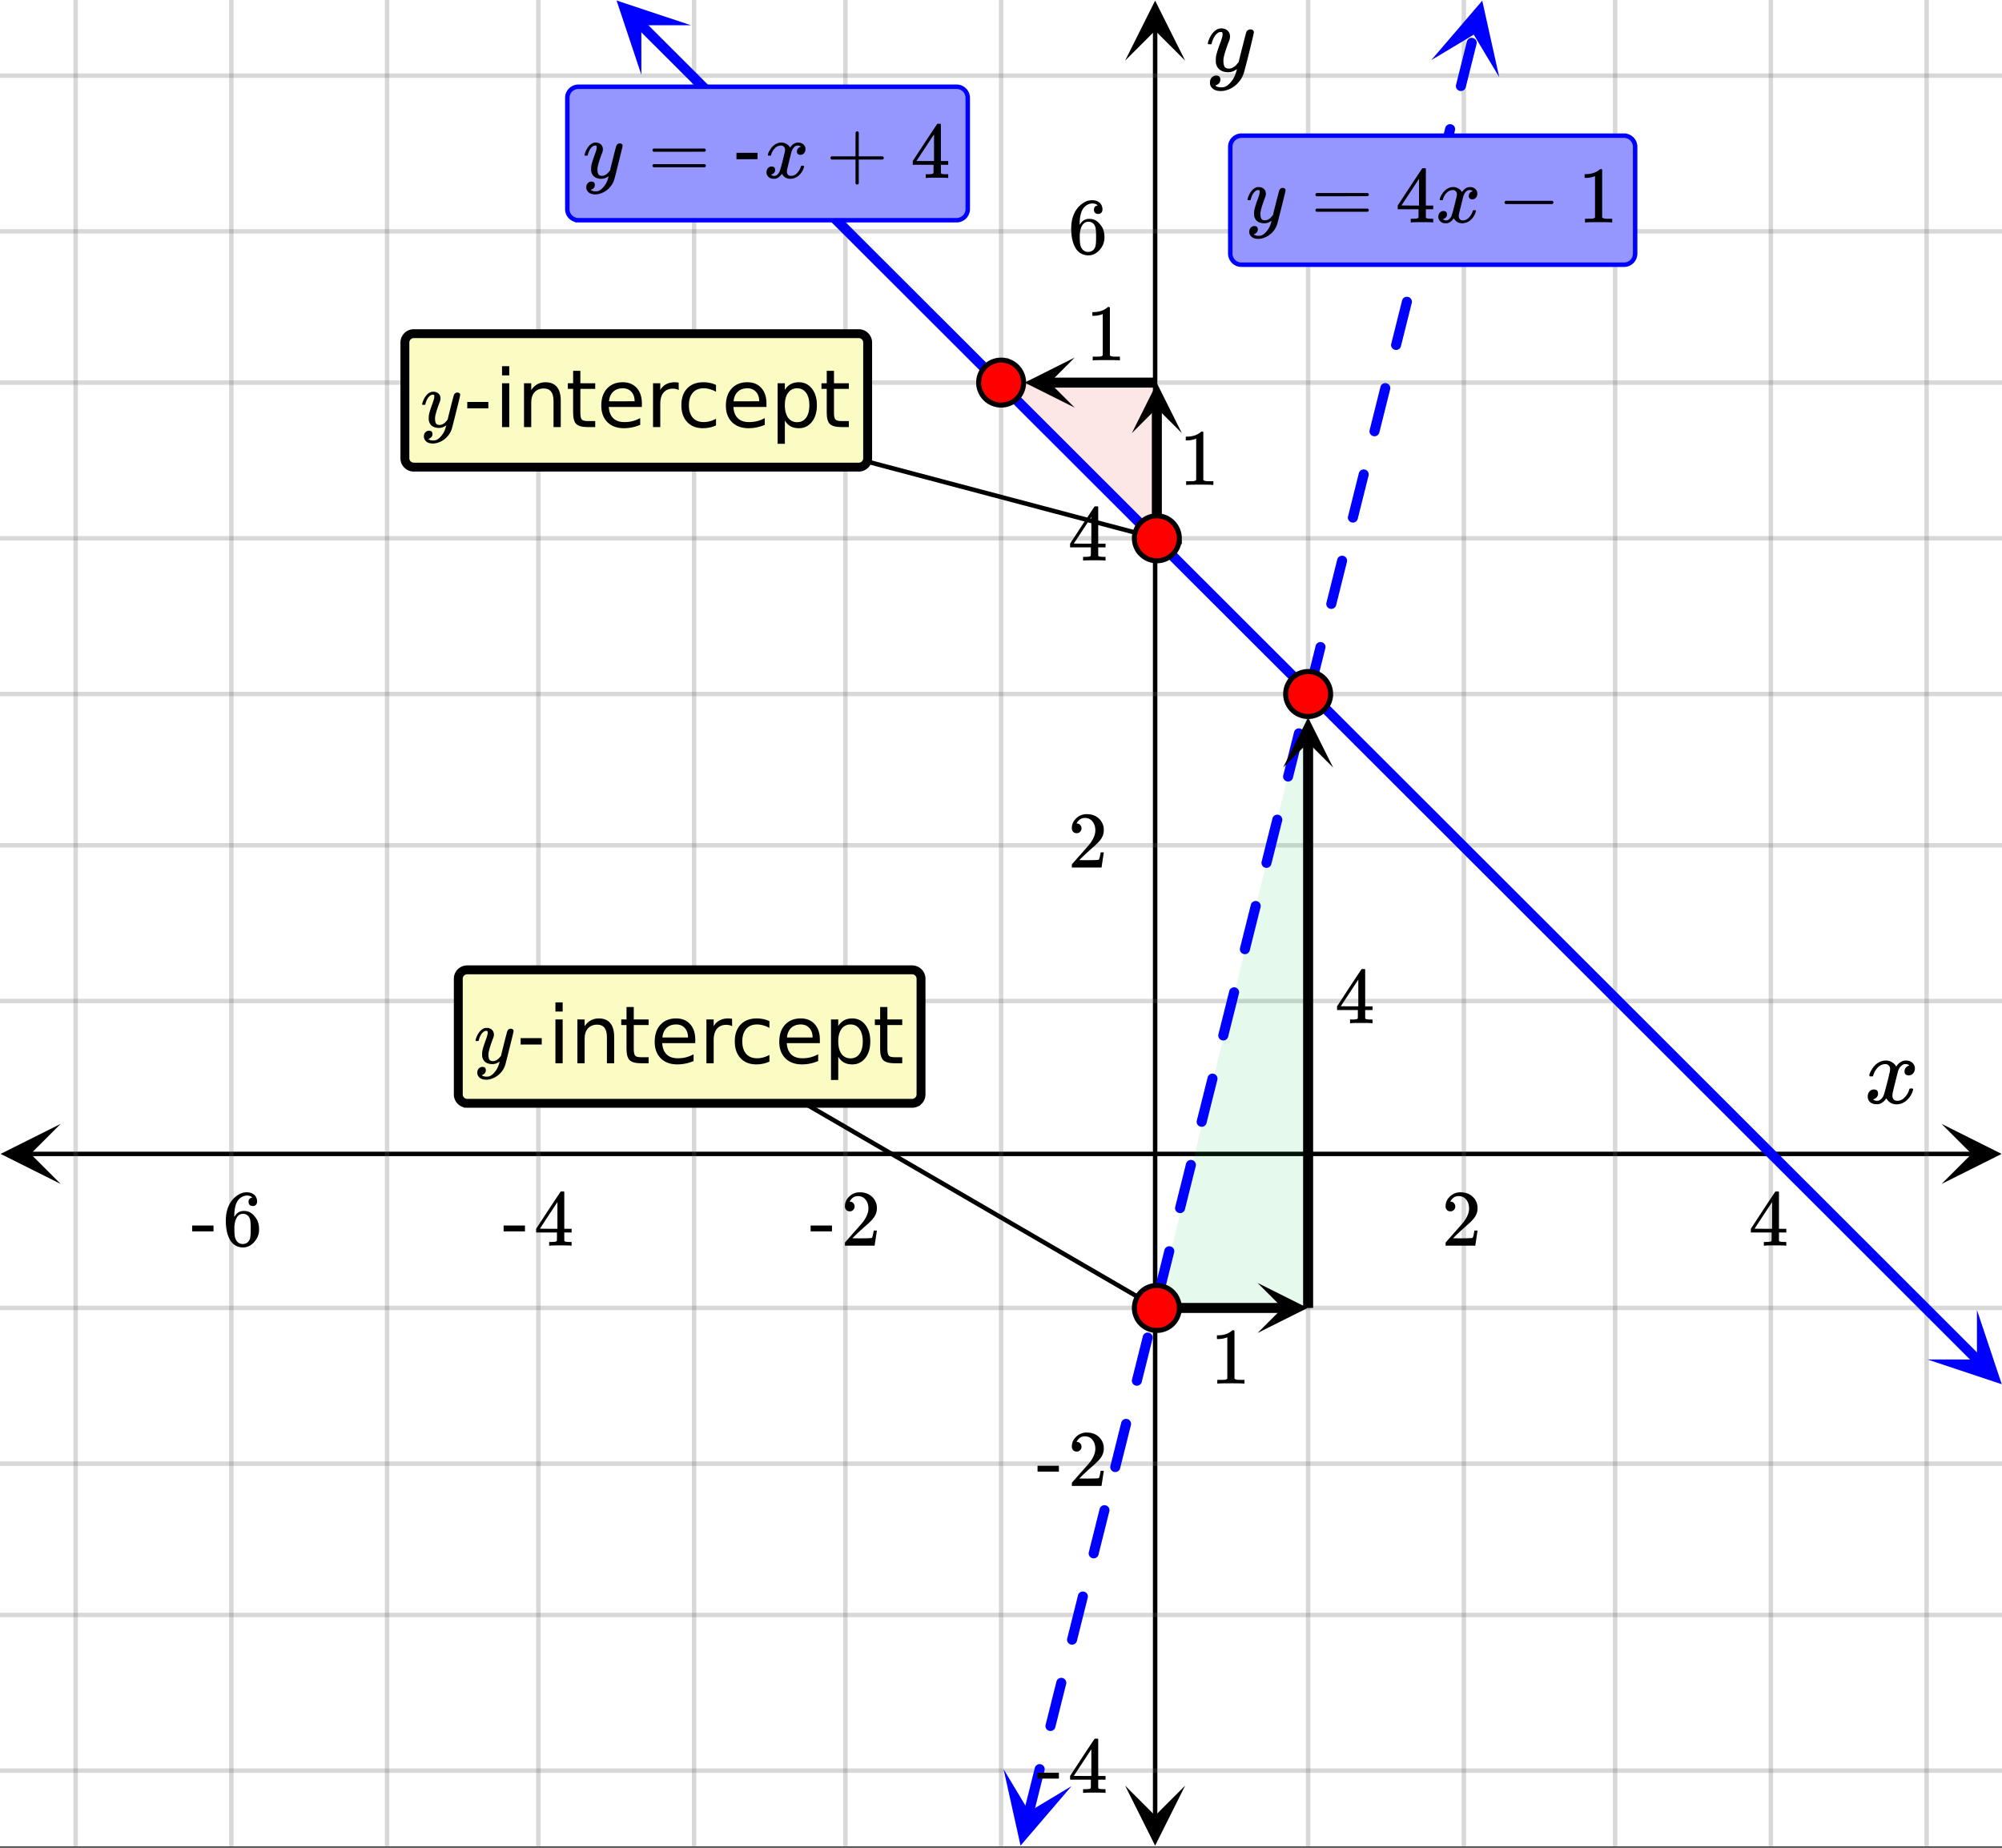 <svg xmlns="http://www.w3.org/2000/svg" xmlns:xlink="http://www.w3.org/1999/xlink" width="449.28" height="414.72" viewBox="0 0 336.96 311.04"><rect x="0" y="0" width="336.96" height="311.04" fill="#333333" stroke="none"/><defs><symbol overflow="visible" id="t"><path d="M.953-4.531c-.074-.063-.11-.125-.11-.188.04-.289.212-.664.516-1.125.508-.77 1.149-1.21 1.922-1.328.145-.02.258-.031.344-.031.375 0 .723.101 1.047.297.32.187.55.43.687.718a3.71 3.71 0 0 0 .266-.343c.406-.446.867-.672 1.39-.672.446 0 .805.133 1.079.39.281.25.422.56.422.922 0 .336-.102.618-.297.844a.916.916 0 0 1-.75.344c-.211 0-.383-.055-.516-.172a.636.636 0 0 1-.187-.469c0-.5.27-.843.812-1.031a.921.921 0 0 0-.172-.125c-.105-.063-.261-.094-.468-.094-.149 0-.25.012-.313.032-.418.18-.727.539-.922 1.078-.031.093-.187.703-.469 1.828-.28 1.125-.433 1.758-.453 1.89a2.74 2.74 0 0 0-.047.5c0 .262.07.47.22.625.155.149.359.22.609.22.457 0 .867-.192 1.234-.579.375-.383.625-.813.75-1.281.039-.114.078-.176.11-.188.03-.02.113-.031.25-.031.206 0 .312.047.312.14 0 .012-.012.07-.031.172-.188.68-.57 1.266-1.141 1.766-.512.399-1.047.594-1.61.594-.761 0-1.34-.336-1.734-1.016-.312.492-.715.813-1.203.969-.105.02-.246.031-.422.031C1.441.156.992-.062.734-.5a1.316 1.316 0 0 1-.156-.656c0-.32.094-.598.281-.828a.95.95 0 0 1 .75-.344c.47 0 .704.23.704.687 0 .399-.188.688-.563.875l-.094.047-.078.031a.123.123 0 0 1-.047.016l-.047.016c0 .031.082.086.25.156.125.055.266.078.422.078.383 0 .723-.242 1.016-.734.113-.196.32-.907.625-2.125.07-.25.144-.524.219-.828.07-.301.125-.536.156-.704.039-.164.066-.265.078-.296.063-.29.094-.5.094-.625 0-.27-.074-.477-.219-.625-.137-.157-.328-.235-.578-.235-.492 0-.918.188-1.281.563a3.171 3.171 0 0 0-.75 1.297c-.024.105-.047.168-.079.187-.023.012-.109.016-.265.016zm0 0"/></symbol><symbol overflow="visible" id="y"><path d="M7.531-7.031c.157 0 .285.043.39.125a.41.41 0 0 1 .173.343c0 .137-.266 1.278-.797 3.422-.531 2.137-.84 3.305-.922 3.516a4.073 4.073 0 0 1-.844 1.469 4.38 4.38 0 0 1-1.343 1.078c-.586.281-1.133.422-1.641.422-.824 0-1.387-.262-1.688-.781-.105-.157-.156-.376-.156-.657 0-.367.102-.652.313-.86.226-.21.468-.312.718-.312.477 0 .72.227.72.688 0 .394-.196.687-.579.875-.023.008-.047.02-.078.031-.031.02-.059.035-.078.047-.024.008-.043.016-.063.016l-.047.03c.032.063.145.13.344.204.176.063.352.094.531.094h.125c.188 0 .329-.012.422-.031.414-.118.805-.391 1.172-.829.375-.437.66-.96.86-1.562.113-.363.171-.578.171-.64 0-.009-.011-.005-.03.015a.546.546 0 0 0-.095.062c-.406.29-.855.438-1.343.438-.555 0-1.012-.133-1.375-.39-.356-.259-.586-.634-.688-1.126a4.332 4.332 0 0 1-.016-.5c0-.258.008-.46.032-.61.07-.456.32-1.253.75-2.39.238-.644.36-1.093.36-1.343A.756.756 0 0 0 2.78-6.5c-.031-.063-.094-.094-.187-.094h-.078c-.25 0-.493.117-.72.344-.355.355-.62.875-.796 1.563 0 .011-.008.03-.016.062a.22.22 0 0 1-.03.063l-.032.015C.91-4.535.89-4.53.859-4.53H.437c-.062-.063-.093-.11-.093-.14 0-.04.015-.118.047-.235.226-.758.57-1.352 1.03-1.782.364-.343.75-.515 1.157-.515.457 0 .82.125 1.094.375.27.25.406.594.406 1.031-.023.211-.039.324-.047.344 0 .074-.086.308-.25.703-.449 1.21-.715 2.094-.797 2.656a3.234 3.234 0 0 0-.015.375c0 .418.062.735.187.953.133.22.375.329.719.329.25 0 .484-.063.703-.188.227-.133.399-.266.516-.39.113-.126.258-.298.437-.516 0-.008.024-.117.078-.328.051-.22.13-.536.235-.954.101-.425.207-.832.312-1.218.407-1.625.63-2.477.672-2.563a.735.735 0 0 1 .703-.437zm0 0"/></symbol><symbol overflow="visible" id="u"><path d="M1.484-5.781c-.25 0-.449-.078-.593-.235a.872.872 0 0 1-.22-.609c0-.645.243-1.195.735-1.656a2.46 2.46 0 0 1 1.766-.703c.77 0 1.41.21 1.922.625.508.418.82.964.937 1.64.008.168.016.32.016.453 0 .524-.156 1.012-.469 1.47-.25.374-.758.89-1.516 1.546-.324.281-.777.695-1.359 1.234l-.781.766 1.016.016c1.414 0 2.164-.024 2.25-.079.039-.007.085-.101.14-.28.031-.095.094-.4.188-.923v-.03h.53v.03l-.374 2.47V0h-5v-.25c0-.188.008-.29.031-.313.008-.007.383-.437 1.125-1.28.977-1.095 1.61-1.813 1.89-2.157.602-.82.907-1.57.907-2.25 0-.594-.156-1.086-.469-1.484-.312-.407-.746-.61-1.297-.61-.523 0-.945.235-1.265.703-.024.032-.047.079-.078.141a.274.274 0 0 0-.047.078c0 .012.02.016.062.016a.68.68 0 0 1 .547.25.801.801 0 0 1 .219.562c0 .23-.078.422-.235.578a.76.76 0 0 1-.578.235zm0 0"/></symbol><symbol overflow="visible" id="v"><path d="M6.234 0c-.125-.031-.71-.047-1.75-.047-1.074 0-1.671.016-1.796.047h-.126v-.625h.422c.383-.008.618-.031.704-.063a.286.286 0 0 0 .171-.14c.008-.008.016-.25.016-.719v-.672h-3.5v-.625l2.031-3.11A431.58 431.58 0 0 1 4.5-9.108c.02-.008.113-.016.281-.016h.25l.078.078v6.203h1.235v.625H5.109V-.89a.25.25 0 0 0 .079.157c.07.062.328.101.765.109h.39V0zm-2.28-2.844v-4.5L1-2.859l1.469.015zm0 0"/></symbol><symbol overflow="visible" id="w"><path d="M.14-2.406v-.985h3.594v.985zm0 0"/></symbol><symbol overflow="visible" id="x"><path d="M5.031-8.11c-.199-.195-.48-.304-.843-.328-.625 0-1.153.274-1.579.813-.418.586-.625 1.492-.625 2.719L2-4.86l.11-.172c.363-.54.859-.813 1.484-.813.414 0 .781.09 1.094.266a2.6 2.6 0 0 1 .64.547c.219.242.395.492.531.75.196.449.297.933.297 1.453v.234c0 .211-.027.403-.078.578-.105.532-.383 1.032-.828 1.5-.387.407-.82.66-1.297.766a2.688 2.688 0 0 1-.547.047c-.168 0-.32-.016-.453-.047-.668-.125-1.2-.484-1.594-1.078C.83-1.66.563-2.79.563-4.218c0-.97.171-1.817.515-2.548.344-.726.82-1.296 1.438-1.703a2.62 2.62 0 0 1 1.562-.515c.531 0 .953.14 1.266.421.32.282.484.665.484 1.141 0 .23-.07.414-.203.547-.125.137-.297.203-.516.203-.218 0-.398-.062-.53-.187-.126-.125-.188-.301-.188-.532 0-.406.21-.644.64-.718zm-.593 3.235a1.18 1.18 0 0 0-.97-.484c-.335 0-.605.105-.812.312C2.22-4.597 2-3.883 2-2.907c0 .794.05 1.345.156 1.657.094.273.242.5.453.688.22.187.477.28.782.28.457 0 .804-.171 1.046-.515.133-.187.22-.41.25-.672.04-.258.063-.64.063-1.14v-.422c0-.508-.023-.895-.063-1.156a1.566 1.566 0 0 0-.25-.688zm0 0"/></symbol><symbol overflow="visible" id="A"><path d="M.75-4.672c0-.125.063-.219.188-.281H9.53c.133.062.203.156.203.281 0 .094-.062.18-.187.25l-4.281.016H.969C.82-4.457.75-4.546.75-4.672zm0 2.61c0-.133.07-.223.219-.266h8.578a.249.249 0 0 0 .062.047l.063.047c.02.011.035.039.047.078.008.031.015.062.015.094 0 .117-.07.203-.203.265H.937C.813-1.859.75-1.945.75-2.063zm0 0"/></symbol><symbol overflow="visible" id="C"><path d="M1.328-3.094c-.137-.07-.203-.164-.203-.281 0-.113.066-.203.203-.266h7.828c.133.075.203.168.203.282 0 .105-.07.195-.203.265zm0 0"/></symbol><symbol overflow="visible" id="D"><path d="M5.61 0c-.157-.031-.872-.047-2.141-.047C2.207-.047 1.5-.03 1.344 0h-.157v-.625h.344c.52 0 .86-.008 1.016-.031.07-.008.18-.067.328-.172v-6.969c-.023 0-.059.016-.11.047a4.134 4.134 0 0 1-1.39.25h-.25v-.625h.25c.758-.02 1.39-.188 1.89-.5a2.46 2.46 0 0 0 .422-.313c.008-.03.063-.046.157-.046a.36.36 0 0 1 .234.078v8.078c.133.137.43.203.89.203h.798V0zm0 0"/></symbol><symbol overflow="visible" id="F"><path d="M.938-3.094C.813-3.164.75-3.258.75-3.375c0-.113.063-.203.188-.266h4.03v-2.015l.016-2.032c.094-.113.18-.171.266-.171.113 0 .203.07.266.203v4.015H9.53c.133.075.203.168.203.282 0 .105-.07.195-.203.265H5.516V.922c-.063.125-.157.187-.282.187-.117 0-.203-.062-.265-.187v-4.016zm0 0"/></symbol><symbol overflow="visible" id="z"><path d="M6.234-5.813c.125 0 .227.04.313.11.094.062.14.152.14.266 0 .117-.226 1.058-.671 2.828C5.578-.836 5.328.133 5.266.312a3.459 3.459 0 0 1-.688 1.22 3.641 3.641 0 0 1-1.11.874c-.491.239-.945.36-1.359.36-.687 0-1.152-.22-1.39-.657-.094-.125-.14-.304-.14-.53 0-.306.085-.544.265-.72.187-.168.379-.25.578-.25.394 0 .594.188.594.563 0 .332-.157.578-.47.734a.298.298 0 0 1-.062.032.295.295 0 0 0-.078.03c-.011.009-.023.016-.031.016L1.328 2c.031.05.129.11.297.172.133.05.273.078.422.078h.11c.155 0 .273-.012.359-.031.332-.094.648-.324.953-.688A3.69 3.69 0 0 0 4.188.25c.093-.3.14-.477.14-.531 0-.008-.012-.004-.031.015a.358.358 0 0 1-.078.047c-.336.239-.703.36-1.11.36-.46 0-.84-.106-1.14-.313-.293-.219-.48-.531-.563-.937a2.932 2.932 0 0 1-.015-.407c0-.218.007-.382.03-.5.063-.394.266-1.054.61-1.984.196-.531.297-.898.297-1.11a.838.838 0 0 0-.031-.265c-.024-.05-.074-.078-.156-.078h-.063c-.21 0-.406.094-.594.281-.293.293-.511.727-.656 1.297 0 .012-.008.027-.015.047a.188.188 0 0 1-.032.047l-.015.015c-.012.012-.028.016-.047.016h-.36C.305-3.8.281-3.836.281-3.86a.97.97 0 0 1 .047-.203c.188-.625.469-1.113.844-1.468.3-.282.617-.422.953-.422.383 0 .688.105.906.312.227.2.344.485.344.86-.023.168-.04.261-.047.281 0 .055-.07.246-.203.578-.367 1-.586 1.735-.656 2.203a1.857 1.857 0 0 0-.016.297c0 .344.05.61.156.797.114.18.313.266.594.266.207 0 .406-.051.594-.157a1.84 1.84 0 0 0 .422-.328c.093-.101.21-.242.36-.422a32.833 32.833 0 0 1 .25-1.063c.093-.35.175-.687.25-1 .343-1.35.534-2.062.577-2.124a.592.592 0 0 1 .578-.36zm0 0"/></symbol><symbol overflow="visible" id="B"><path d="M.781-3.75C.727-3.8.703-3.848.703-3.89c.031-.25.172-.563.422-.938.414-.633.941-1.004 1.578-1.11.133-.007.235-.015.297-.015.313 0 .598.086.86.25.269.156.46.355.578.594.113-.157.187-.25.218-.282.332-.375.711-.562 1.14-.562.364 0 .661.105.891.312.227.211.344.465.344.766 0 .281-.078.516-.234.703a.776.776 0 0 1-.625.281.64.64 0 0 1-.422-.14.521.521 0 0 1-.156-.39c0-.415.222-.696.672-.845a.58.58 0 0 0-.141-.093.705.705 0 0 0-.39-.094.91.91 0 0 0-.266.031c-.336.149-.586.445-.75.89-.032.075-.164.579-.39 1.516-.231.93-.356 1.45-.376 1.563a1.827 1.827 0 0 0-.047.406c0 .211.063.383.188.516.125.125.289.187.5.187.383 0 .726-.16 1.031-.484.3-.32.508-.676.625-1.063.02-.082.04-.129.063-.14.03-.02.109-.031.234-.031.164 0 .25.039.25.109 0 .012-.012.058-.031.14-.149.563-.461 1.055-.938 1.47-.43.323-.875.484-1.344.484-.625 0-1.101-.282-1.421-.844-.262.406-.594.68-1 .812-.086.02-.2.032-.344.032-.524 0-.89-.188-1.11-.563a.953.953 0 0 1-.14-.531c0-.27.078-.5.234-.688a.798.798 0 0 1 .625-.28c.395 0 .594.187.594.562 0 .336-.164.574-.484.718a.359.359 0 0 1-.063.047l-.078.031c-.012.012-.024.016-.031.016h-.032c0 .031.063.074.188.125a.817.817 0 0 0 .36.078c.32 0 .597-.203.827-.61.102-.163.282-.75.532-1.75.05-.206.109-.437.171-.687.063-.257.11-.457.141-.593.031-.133.05-.211.063-.235a2.86 2.86 0 0 0 .078-.531.678.678 0 0 0-.188-.5.613.613 0 0 0-.484-.203c-.406 0-.762.156-1.063.469a2.562 2.562 0 0 0-.609 1.078c-.012.074-.031.12-.063.14a.752.752 0 0 1-.218.016zm0 0"/></symbol><symbol overflow="visible" id="E"><path d="M.656-4.234h3.547v1.078H.656zm0 0"/></symbol><symbol overflow="visible" id="G"><path d="M1.266-7.375h1.218V0H1.266zm0-2.875h1.218v1.547H1.266zm0 0"/></symbol><symbol overflow="visible" id="H"><path d="M7.406-4.453V0H6.188v-4.406c0-.696-.137-1.219-.407-1.563-.273-.351-.68-.531-1.218-.531-.657 0-1.18.21-1.563.625-.375.418-.563.984-.563 1.703V0H1.22v-7.375h1.218v1.14c.29-.437.633-.765 1.032-.984.394-.218.847-.328 1.36-.328.843 0 1.484.262 1.921.781.438.524.656 1.293.656 2.313zm0 0"/></symbol><symbol overflow="visible" id="I"><path d="M2.469-9.469v2.094h2.5v.938h-2.5v4.015c0 .594.082.98.25 1.156.164.168.5.25 1 .25h1.25V0h-1.25C2.78 0 2.133-.172 1.78-.516c-.355-.351-.531-.988-.531-1.906v-4.015H.36v-.938h.89v-2.094zm0 0"/></symbol><symbol overflow="visible" id="J"><path d="M7.578-3.984v.593H2.016c.05.836.3 1.47.75 1.907.445.43 1.07.64 1.875.64.468 0 .921-.05 1.359-.156a5.827 5.827 0 0 0 1.297-.516v1.141a6.956 6.956 0 0 1-2.734.563C3.394.188 2.469-.149 1.78-.829 1.094-1.516.75-2.441.75-3.61c0-1.207.32-2.164.969-2.875.656-.707 1.535-1.063 2.64-1.063.989 0 1.77.32 2.344.953.582.637.875 1.508.875 2.61zm-1.219-.36c0-.664-.183-1.195-.546-1.593-.368-.395-.844-.594-1.438-.594-.68 0-1.219.195-1.625.578-.406.387-.64.922-.703 1.61zm0 0"/></symbol><symbol overflow="visible" id="K"><path d="M5.547-6.234a1.38 1.38 0 0 0-.453-.172 2.203 2.203 0 0 0-.532-.063c-.68 0-1.203.227-1.578.672-.367.438-.546 1.074-.546 1.906V0h-1.22v-7.375h1.22v1.14a2.469 2.469 0 0 1 1-.984c.406-.218.898-.328 1.484-.328.082 0 .176.008.281.016.102.011.211.027.328.047zm0 0"/></symbol><symbol overflow="visible" id="L"><path d="M6.578-7.094v1.14a4.783 4.783 0 0 0-1.031-.421A3.695 3.695 0 0 0 4.5-6.531c-.781 0-1.39.25-1.828.75-.438.5-.656 1.199-.656 2.093 0 .907.218 1.61.656 2.11.437.492 1.047.734 1.828.734.352 0 .703-.047 1.047-.14a4.783 4.783 0 0 0 1.031-.422v1.125a4.505 4.505 0 0 1-1.047.344c-.367.082-.75.124-1.156.124-1.117 0-2-.347-2.656-1.046C1.07-1.555.75-2.5.75-3.688c0-1.195.328-2.14.984-2.828.657-.687 1.563-1.03 2.72-1.03.374 0 .737.038 1.093.109.351.074.695.187 1.031.343zm0 0"/></symbol><symbol overflow="visible" id="M"><path d="M2.438-1.11v3.923h-1.22V-7.376h1.22v1.125c.257-.438.582-.758.968-.969.383-.218.848-.328 1.39-.328.895 0 1.626.356 2.188 1.063.563.71.844 1.64.844 2.796 0 1.168-.281 2.106-.844 2.813C6.422-.165 5.691.188 4.797.188c-.543 0-1.008-.106-1.39-.313-.387-.219-.712-.547-.97-.984zm4.124-2.577c0-.883-.183-1.579-.546-2.079-.368-.507-.871-.765-1.516-.765a1.79 1.79 0 0 0-1.516.765c-.367.5-.546 1.196-.546 2.079 0 .898.18 1.601.546 2.109.375.5.88.75 1.516.75.645 0 1.148-.25 1.516-.75.363-.508.546-1.211.546-2.11zm0 0"/></symbol><clipPath id="a"><path d="M0 0h336.96v310.79H0zm0 0"/></clipPath><clipPath id="b"><path d="M.102 189.188H11V200H.102zm0 0"/></clipPath><clipPath id="c"><path d="M326.79 189.188h10.17V200h-10.17zm0 0"/></clipPath><clipPath id="d"><path d="M12 0h313v310.79H12zm0 0"/></clipPath><clipPath id="e"><path d="M189.367 300H200v10.688h-10.633zm0 0"/></clipPath><clipPath id="f"><path d="M189.367 0H200v10.21h-10.633zm0 0"/></clipPath><clipPath id="g"><path d="M0 12h336.96v287H0zm0 0"/></clipPath><clipPath id="h"><path d="M168 297h13v13.79h-13zm0 0"/></clipPath><clipPath id="i"><path d="M166.047 309.246l6.441-25.742 25.746 6.441-6.441 25.746zm0 0"/></clipPath><clipPath id="j"><path d="M240 0h13v13h-13zm0 0"/></clipPath><clipPath id="k"><path d="M240.898 10.121l6.442-25.746 25.746 6.441-6.441 25.746zm0 0"/></clipPath><clipPath id="l"><path d="M103 0h14v13h-14zm0 0"/></clipPath><clipPath id="m"><path d="M107.941-4.09l18.774 18.758-18.754 18.773-18.777-18.757zm0 0"/></clipPath><clipPath id="n"><path d="M324 220h12.96v14H324zm0 0"/></clipPath><clipPath id="o"><path d="M332.742 220.5l18.774 18.758-18.754 18.773-18.778-18.754zm0 0"/></clipPath><clipPath id="p"><path d="M211.664 215.96H221V225h-9.336zm0 0"/></clipPath><clipPath id="q"><path d="M215.96 120H225v9.21h-9.04zm0 0"/></clipPath><clipPath id="r"><path d="M172.46 60.191H181V69h-8.54zm0 0"/></clipPath><clipPath id="s"><path d="M190 64.488h8.922V73H190zm0 0"/></clipPath></defs><g clip-path="url(#a)" fill="#fff"><path d="M0 0h337v310.79H0zm0 0"/><path d="M0 0h337v310.79H0zm0 0"/></g><path d="M5.055 194.242h326.89" fill="none" stroke="#000" stroke-width=".749"/><g clip-path="url(#b)"><path d="M10.21 189.188L.103 194.242l10.109 5.055-5.055-5.055zm0 0"/></g><g clip-path="url(#c)"><path d="M326.79 189.188l10.108 5.054-10.109 5.055 5.055-5.055zm0 0"/></g><g clip-path="url(#d)"><path d="M220.172 0v310.79M246.382 0v310.79M271.849 0v310.79M298.058 0v310.79M324.27 0v310.79M168.5 0v310.79M142.29 0v310.79M116.827 0v310.79M90.618 0v310.79M65.151 0v310.79M38.942 0v310.79M12.73 0v310.79" fill="none" stroke-linecap="round" stroke-linejoin="round" stroke="#666" stroke-opacity=".251" stroke-width=".749"/></g><path d="M194.422 305.734V5.054" fill="none" stroke="#000" stroke-width=".749"/><g clip-path="url(#e)"><path d="M189.367 300.578l5.055 10.11 5.055-10.11-5.055 5.055zm0 0"/></g><g clip-path="url(#f)"><path d="M189.367 10.21L194.422.103l5.055 10.109-5.055-5.055zm0 0"/></g><g clip-path="url(#g)"><path d="M0 168.5h337M0 142.29h337M0 116.827h337M0 90.618h337M0 64.405h337M0 38.941h337M0 12.731h337M0 220.17h337M0 246.384h337M0 271.848h337M0 298.058h337" fill="none" stroke-linecap="round" stroke-linejoin="round" stroke="#666" stroke-opacity=".251" stroke-width=".749"/></g><path d="M194.71 220.172l25.638-.031-.176-103.313zm0 0" fill="#00cc52" fill-opacity=".102"/><path d="M168.5 64.406l25.922.34.289 25.871zm0 0" fill="#f2190d" fill-opacity=".102"/><path d="M172.352 304.867l1.007-4.015.504-2.012.309-1.238a.802.802 0 0 1 .383-.516.796.796 0 0 1 .636-.094.81.81 0 0 1 .52.383c.121.2.152.41.094.637l-.309 1.238-.504 2.008-.5 2.012-.504 2.007a.836.836 0 0 1-1.023.613.815.815 0 0 1-.516-.382.823.823 0 0 1-.097-.64zm3.636-14.527l.387-1.543.504-2.012.5-2.008.43-1.703a.81.81 0 0 1 .382-.52c.2-.116.41-.148.637-.093a.81.81 0 0 1 .52.383c.117.199.152.414.093.64l-.425 1.704-.504 2.007-.5 2.008-.387 1.543a.828.828 0 0 1-.387.52.794.794 0 0 1-.636.093.792.792 0 0 1-.516-.382.813.813 0 0 1-.098-.637zm3.637-14.531l.27-1.079.503-2.007.5-2.008.504-2.012.04-.16a.81.81 0 0 1 .386-.516.81.81 0 0 1 .637-.097.828.828 0 0 1 .52.386c.117.2.148.41.093.637l-.039.16-.504 2.008-.504 2.012-.504 2.008-.27 1.078a.792.792 0 0 1-.382.515.81.81 0 0 1-.637.098.828.828 0 0 1-.52-.387.826.826 0 0 1-.093-.636zm3.637-14.532l.152-.609.504-2.008.5-2.012.504-2.007.156-.625a.823.823 0 0 1 .383-.52.805.805 0 0 1 .64-.094.792.792 0 0 1 .516.383c.121.2.153.414.098.637l-.16.629-.5 2.008-.504 2.007-.504 2.012-.152.61a.81.81 0 0 1-.383.519.828.828 0 0 1-.637.094.81.81 0 0 1-.52-.383.803.803 0 0 1-.093-.64zm3.636-14.527l.036-.145.504-2.011.5-2.008.503-2.008.274-1.094a.81.81 0 0 1 .383-.52.836.836 0 0 1 .64-.093.825.825 0 0 1 .516.383c.121.2.152.414.094.64l-.274 1.09-.5 2.012-1.008 4.016-.035.144a.81.81 0 0 1-.383.52.803.803 0 0 1-.64.094.802.802 0 0 1-.516-.383.794.794 0 0 1-.094-.637zm3.633-14.531l.422-1.688.504-2.008.504-2.011.39-1.559a.802.802 0 0 1 .383-.516.813.813 0 0 1 .637-.097.828.828 0 0 1 .52.387c.12.199.152.41.093.636l-.39 1.559-.5 2.008-.504 2.011-.422 1.688a.798.798 0 0 1-.387.516.81.81 0 0 1-.636.097.798.798 0 0 1-.516-.387.81.81 0 0 1-.098-.636zm3.637-14.528l.305-1.222.504-2.012.503-2.008.5-2.008.004-.015a.828.828 0 0 1 .387-.52c.2-.12.41-.152.637-.094a.81.81 0 0 1 .52.383c.117.2.148.414.093.64l-.004.013-.504 2.011-.5 2.008-.504 2.008-.304 1.223a.828.828 0 0 1-.387.52.81.81 0 0 1-.637.093.81.81 0 0 1-.52-.383.828.828 0 0 1-.093-.637zm3.637-14.53l.187-.759 1.008-4.015.5-2.012.121-.48a.815.815 0 0 1 .387-.52c.199-.117.41-.148.637-.094a.798.798 0 0 1 .515.387c.121.2.153.41.098.637l-.121.48-.504 2.008-.504 2.012-.5 2.007-.191.758a.802.802 0 0 1-.383.516.794.794 0 0 1-.637.094.81.81 0 0 1-.52-.383.794.794 0 0 1-.093-.637zm3.636-14.532l.07-.29.505-2.007.504-2.012.5-2.007.238-.95a.802.802 0 0 1 .383-.515.803.803 0 0 1 .64-.094.802.802 0 0 1 .516.383c.121.199.152.41.094.636l-.235.95-1.008 4.015-.5 2.012-.074.29a.81.81 0 0 1-.383.519.828.828 0 0 1-.636.093.823.823 0 0 1-.52-.382.805.805 0 0 1-.094-.641zm3.633-14.527l.461-1.836.504-2.008.5-2.008.356-1.414a.81.81 0 0 1 .382-.52.812.812 0 0 1 .637-.093.81.81 0 0 1 .52.382c.12.2.152.415.093.641l-.351 1.41-.504 2.012-.504 2.008-.457 1.832a.823.823 0 0 1-.383.52.805.805 0 0 1-.64.093.792.792 0 0 1-.516-.383.813.813 0 0 1-.098-.636zm3.637-14.532l.344-1.367.5-2.008.504-2.011.472-1.88a.792.792 0 0 1 .383-.515.81.81 0 0 1 .637-.098.828.828 0 0 1 .52.387c.117.2.148.41.093.637l-.469 1.879-.504 2.008-.504 2.011-.34 1.367a.81.81 0 0 1-.386.516.81.81 0 0 1-.637.098.828.828 0 0 1-.52-.387.826.826 0 0 1-.093-.637zm3.637-14.53l.226-.9.5-2.011 1.008-4.016.082-.336a.828.828 0 0 1 .387-.52c.199-.12.41-.152.637-.093a.81.81 0 0 1 .519.383c.117.2.148.414.094.637l-.086.34-.504 2.007-.5 2.008-.504 2.012-.227.898a.81.81 0 0 1-.382.52.826.826 0 0 1-.637.094.81.81 0 0 1-.52-.383.819.819 0 0 1-.093-.64zm3.636-14.528l.11-.438.5-2.008.504-2.007.504-2.012.199-.8a.836.836 0 0 1 1.023-.613.815.815 0 0 1 .516.382.82.82 0 0 1 .097.64l-.203.801-.504 2.012-.5 2.008-.503 2.007-.11.434a.81.81 0 0 1-.383.52.796.796 0 0 1-.636.093.81.81 0 0 1-.52-.383.794.794 0 0 1-.094-.636zm3.633-14.532l.496-1.976.504-2.008.504-2.012.316-1.27a.802.802 0 0 1 .383-.515.813.813 0 0 1 .637-.097.828.828 0 0 1 .52.386c.12.2.152.41.093.637l-.316 1.27-.504 2.007-.5 2.012-.496 1.977a.805.805 0 0 1-.383.515.82.82 0 0 1-.64.098.808.808 0 0 1-.516-.387.81.81 0 0 1-.098-.637zm3.637-14.527l.379-1.512.504-2.011.5-2.008.437-1.734a.81.81 0 0 1 .383-.52c.2-.121.41-.152.637-.094a.81.81 0 0 1 .52.383c.116.2.152.414.093.637l-.434 1.738-.503 2.008-.5 2.008-.38 1.511a.828.828 0 0 1-.386.52.81.81 0 0 1-.637.094.81.81 0 0 1-.52-.383.829.829 0 0 1-.093-.637zm3.637-14.531l.261-1.047.504-2.008.5-2.008.504-2.011.047-.192a.828.828 0 0 1 .387-.52c.199-.116.41-.148.636-.093a.815.815 0 0 1 .52.387c.117.199.148.41.094.636l-.047.192-.504 2.008-.504 2.011-.504 2.008-.262 1.047a.802.802 0 0 1-.382.516.794.794 0 0 1-.637.093.81.81 0 0 1-.52-.382.826.826 0 0 1-.093-.637zm3.636-14.531l.145-.579.504-2.007.5-2.012.504-2.008.164-.66a.825.825 0 0 1 .383-.516.805.805 0 0 1 .64-.093.792.792 0 0 1 .516.382c.12.2.152.41.097.637l-.167.66-.5 2.008-.504 2.008-.504 2.012-.145.578a.81.81 0 0 1-.383.52.828.828 0 0 1-.636.093.823.823 0 0 1-.52-.383.805.805 0 0 1-.094-.64zm3.637-14.528l.027-.113.504-2.012.5-2.008.504-2.007.281-1.125a.81.81 0 0 1 .383-.52.836.836 0 0 1 .64-.094.812.812 0 0 1 .517.383c.12.2.152.414.093.64l-.281 1.122-.5 2.012-1.008 4.015-.027.114a.81.81 0 0 1-.383.52.803.803 0 0 1-.64.093.802.802 0 0 1-.516-.383.796.796 0 0 1-.094-.637zm3.633-14.531l.414-1.656.504-2.008.504-2.012.398-1.59a.792.792 0 0 1 .383-.515.81.81 0 0 1 .637-.098.828.828 0 0 1 .52.387c.116.2.152.41.093.637l-.398 1.59-.5 2.007-.504 2.012-.414 1.656a.798.798 0 0 1-.387.516.81.81 0 0 1-.637.097.81.81 0 0 1-.515-.386.81.81 0 0 1-.098-.637zm3.637-14.531l.296-1.188.504-2.011.504-2.008.5-2.008.012-.047a.828.828 0 0 1 .387-.52c.199-.12.41-.152.636-.093a.81.81 0 0 1 .52.383c.117.199.148.414.094.636l-.012.047-.504 2.012-.504 2.008-.5 2.008-.297 1.19a.828.828 0 0 1-.386.52.826.826 0 0 1-.637.094.81.81 0 0 1-.52-.383.836.836 0 0 1-.093-.64zm3.636-14.528l.18-.726 1.008-4.016.5-2.011.129-.512a.815.815 0 0 1 .386-.52c.2-.117.41-.148.637-.093a.805.805 0 0 1 .516.382.823.823 0 0 1 .097.641l-.128.512-.504 2.008-.504 2.011-.5 2.008-.184.727a.802.802 0 0 1-.383.515.796.796 0 0 1-.636.094.81.81 0 0 1-.52-.383.794.794 0 0 1-.094-.637zm0 0" fill="#00f"/><g clip-path="url(#h)"><g clip-path="url(#i)"><path d="M168.91 297.805l2.86 12.875 8.582-10.012-7.153 4.289zm0 0" fill="#00f"/></g></g><g clip-path="url(#j)"><g clip-path="url(#k)"><path d="M240.898 10.121L249.48.11l2.86 12.875-4.29-7.152zm0 0" fill="#00f"/></g></g><path d="M107.863 4.168l1.508 1.508 1.512 1.508 1.508 1.507 1.511 1.508 4.528 4.528 1.511 1.507 1.508 1.508 3.024 3.016 1.507 1.512 1.512 1.507L129 25.285l1.512 1.508 1.508 1.508 1.511 1.508 1.508 1.511 1.512 1.508 1.508 1.508 1.511 1.508 1.508 1.508 1.512 1.507 4.527 4.528 1.512 1.508 1.508 1.507 1.511 1.508 4.528 4.528 3.023 3.015 1.508 1.508 1.512 1.508 1.508 1.511 1.511 1.508 1.508 1.508 1.512 1.508 1.508 1.508 1.511 1.508 1.508 1.511 1.512 1.508 1.508 1.508 1.511 1.508 1.508 1.508 1.512 1.507 1.508 1.512 1.512 1.508 1.507 1.508 1.512 1.507 1.508 1.508 1.512 1.508 1.507 1.512 1.512 1.508 1.508 1.507 3.023 3.016 4.528 4.527 1.511 1.508 1.508 1.508 1.512 1.508 4.527 4.527 1.512 1.508 1.508 1.508 1.512 1.508 1.507 1.507 1.512 1.508 1.508 1.512 1.512 1.508 1.507 1.508 1.512 1.507 1.508 1.508 1.512 1.508 1.507 1.512 3.024 3.015 1.508 1.508 1.511 1.508 4.528 4.527 1.512 1.508 1.507 1.508 1.512 1.508 4.527 4.527 1.512 1.508 1.508 1.508 1.512 1.508 4.527 4.527 1.512 1.508 1.508 1.508 1.511 1.507 3.02 3.02 1.511 1.508 1.508 1.508 1.512 1.507 1.508 1.508 1.512 1.508 1.507 1.512 1.512 1.507 1.508 1.508 1.512 1.508 1.507 1.508 1.512 1.508 1.508 1.511 1.512 1.508 1.507 1.508 1.512 1.508 1.508 1.508 1.512 1.508 4.527 4.527 1.512 1.508 1.508 1.508 1.511 1.507 3.02 3.02 1.512 1.508 1.507 1.507 1.512 1.508 1.508 1.508 1.512 1.508 1.507 1.512 1.512 1.507 1.508 1.508 1.512 1.508 1.508 1.508 1.511 1.508 1.508 1.511 1.512 1.508 1.508 1.508 1.511 1.508 1.508 1.508 1.512 1.507 1.508 1.512 1.511 1.508 1.508 1.508" fill="none" stroke-width="1.685" stroke-linecap="round" stroke-linejoin="round" stroke="#00f"/><g clip-path="url(#l)"><g clip-path="url(#m)"><path d="M116.285 4.246L103.773.082l4.176 12.508-.004-8.34zm0 0" fill="#00f"/></g></g><g clip-path="url(#n)"><g clip-path="url(#o)"><path d="M332.742 220.5l4.176 12.512-12.512-4.164 8.34-.004zm0 0" fill="#00f"/></g></g><path d="M194.711 220.172h21.25" fill="none" stroke-width="1.685" stroke="#000"/><g clip-path="url(#p)"><path d="M211.664 215.96l8.426 4.212-8.426 4.215 4.211-4.215zm0 0"/></g><path d="M220.172 220.172v-95.258" fill="none" stroke-width="1.685" stroke="#000"/><g clip-path="url(#q)"><path d="M215.96 129.21l4.212-8.425 4.215 8.426-4.215-4.211zm0 0"/></g><path d="M176.59 64.406h18.121" fill="none" stroke-width="1.685" stroke="#000"/><g clip-path="url(#r)"><path d="M180.883 60.191l-8.422 4.215 8.422 4.211-4.211-4.21zm0 0"/></g><path d="M194.711 68.617v22" fill="none" stroke-width="1.685" stroke="#000"/><g clip-path="url(#s)"><path d="M198.922 72.914l-4.211-8.426-4.211 8.426 4.21-4.21zm0 0"/></g><path d="M194.711 220.172l-78.633-45.68M194.711 90.617L107.09 67.398" fill="none" stroke-width=".758" stroke="#000"/><path d="M198.492 220.172a3.81 3.81 0 0 1-1.105 2.676 3.777 3.777 0 0 1-6.168-1.227 3.692 3.692 0 0 1-.29-1.45c0-.5.094-.983.29-1.444a3.768 3.768 0 0 1 3.492-2.336 3.777 3.777 0 0 1 3.492 2.336c.195.46.29.945.29 1.445zm0 0M223.957 116.828c0 .5-.098.985-.289 1.445a3.718 3.718 0 0 1-.82 1.227 3.758 3.758 0 0 1-1.227.82 3.763 3.763 0 0 1-2.894 0 3.718 3.718 0 0 1-1.227-.82 3.718 3.718 0 0 1-.82-1.227 3.763 3.763 0 0 1 0-2.895c.191-.46.465-.87.82-1.226a3.718 3.718 0 0 1 1.227-.82 3.763 3.763 0 0 1 2.895 0c.46.191.87.465 1.226.82.355.356.629.766.82 1.227.191.465.29.945.29 1.45zm0 0M198.492 90.617c0 .5-.094.98-.289 1.446a3.768 3.768 0 0 1-3.492 2.335c-.5 0-.984-.097-1.445-.289a3.768 3.768 0 0 1-2.047-2.047 3.687 3.687 0 0 1-.29-1.445c0-.504.094-.984.29-1.449a3.768 3.768 0 0 1 3.492-2.336 3.777 3.777 0 0 1 3.492 2.336c.195.465.29.945.29 1.45zm0 0M172.281 64.406c0 .5-.093.98-.289 1.446a3.768 3.768 0 0 1-3.492 2.336 3.777 3.777 0 0 1-3.492-2.336 3.687 3.687 0 0 1-.29-1.446c0-.504.095-.984.29-1.449a3.768 3.768 0 0 1 3.492-2.336c.5 0 .984.098 1.445.29a3.768 3.768 0 0 1 2.047 2.047c.196.464.29.944.29 1.448zm0 0" fill="red" stroke-width=".843" stroke="#000"/><use xlink:href="#t" x="313.784" y="185.724"/><use xlink:href="#u" x="242.64" y="209.689"/><use xlink:href="#v" x="294.313" y="209.689"/><use xlink:href="#w" x="136.298" y="209.689"/><use xlink:href="#u" x="141.54" y="209.689"/><use xlink:href="#w" x="84.624" y="209.689"/><use xlink:href="#v" x="89.867" y="209.689"/><use xlink:href="#w" x="32.202" y="209.689"/><use xlink:href="#x" x="37.444" y="209.689"/><use xlink:href="#y" x="202.949" y="11.982"/><use xlink:href="#u" x="179.733" y="146.033"/><use xlink:href="#v" x="179.733" y="94.36"/><use xlink:href="#x" x="179.733" y="42.687"/><use xlink:href="#w" x="174.491" y="250.129"/><use xlink:href="#u" x="179.733" y="250.129"/><use xlink:href="#w" x="174.491" y="301.802"/><use xlink:href="#v" x="179.733" y="301.802"/><path d="M207.066 42.688V24.715a1.889 1.889 0 0 1 .551-1.324c.176-.176.375-.313.606-.407.23-.097.468-.144.718-.144h64.403a1.856 1.856 0 0 1 1.324.55c.176.176.313.376.406.606.094.23.14.469.14.719v17.973a1.88 1.88 0 0 1-.546 1.324 1.92 1.92 0 0 1-.605.406c-.23.094-.47.14-.72.14h-64.402c-.25 0-.488-.046-.718-.14a1.876 1.876 0 0 1-1.012-1.016 1.884 1.884 0 0 1-.145-.714zm0 0" fill="#9696ff" stroke="#00f" stroke-width=".749"/><use xlink:href="#z" x="209.689" y="37.444"/><use xlink:href="#A" x="220.653" y="37.444"/><use xlink:href="#v" x="234.882" y="37.444"/><use xlink:href="#B" x="241.622" y="37.444"/><use xlink:href="#C" x="252.106" y="37.444"/><use xlink:href="#D" x="265.586" y="37.444"/><path d="M95.484 35.2V16.476c0-.25.047-.489.141-.72.098-.226.23-.429.406-.605.176-.175.38-.312.61-.406.226-.094.464-.144.714-.144h63.657c.246 0 .488.05.715.144.23.094.433.23.609.406.176.176.309.38.406.606.094.23.14.469.14.719v18.722a1.88 1.88 0 0 1-.546 1.324 1.882 1.882 0 0 1-.61.403 1.799 1.799 0 0 1-.714.144H97.355c-.25 0-.488-.047-.714-.144a1.882 1.882 0 0 1-.61-.403 1.88 1.88 0 0 1-.547-1.324zm0 0" fill="#9696ff" stroke="#00f" stroke-width=".749"/><use xlink:href="#z" x="98.104" y="29.956"/><use xlink:href="#A" x="109.069" y="29.956"/><use xlink:href="#E" x="123.298" y="29.956"/><use xlink:href="#B" x="128.54" y="29.956"/><use xlink:href="#F" x="139.024" y="29.956"/><use xlink:href="#v" x="153.253" y="29.956"/><use xlink:href="#D" x="203.698" y="232.904"/><use xlink:href="#v" x="224.667" y="172.244"/><use xlink:href="#D" x="182.729" y="60.66"/><use xlink:href="#D" x="198.456" y="81.629"/><path d="M76.95 184.227v-19.473c0-.223.042-.438.128-.645a1.654 1.654 0 0 1 .91-.91c.207-.086.422-.129.645-.129h74.89a1.716 1.716 0 0 1 1.191.492 1.716 1.716 0 0 1 .493 1.192v19.473c0 .222-.043.437-.129.644a1.674 1.674 0 0 1-1.555 1.04h-74.89c-.223 0-.438-.044-.645-.126a1.727 1.727 0 0 1-.547-.367 1.615 1.615 0 0 1-.363-.547 1.665 1.665 0 0 1-.129-.644zm0 0" fill="#fafcc4"/><path d="M77.137 184.227v-19.473c0-.195.035-.387.113-.57.074-.184.184-.348.324-.489.14-.14.301-.246.485-.324a1.52 1.52 0 0 1 .574-.113h74.89a1.5 1.5 0 0 1 1.383.926c.074.183.114.375.114.57v19.473a1.507 1.507 0 0 1-.438 1.059c-.14.14-.305.25-.488.323a1.43 1.43 0 0 1-.57.114H78.632c-.2 0-.39-.035-.574-.114a1.447 1.447 0 0 1-.485-.324c-.14-.14-.25-.3-.324-.484a1.448 1.448 0 0 1-.113-.574zm0 0" fill="none" stroke-width="1.498" stroke="#000"/><use xlink:href="#z" x="79.757" y="178.984"/><use xlink:href="#E" x="86.976" y="178.984"/><use xlink:href="#G" x="92.219" y="178.984"/><use xlink:href="#H" x="95.963" y="178.984"/><use xlink:href="#I" x="104.201" y="178.984"/><use xlink:href="#J" x="109.443" y="178.984"/><use xlink:href="#K" x="117.681" y="178.984"/><use xlink:href="#L" x="122.923" y="178.984"/><use xlink:href="#J" x="130.412" y="178.984"/><use xlink:href="#M" x="138.65" y="178.984"/><use xlink:href="#I" x="146.888" y="178.984"/><path d="M67.96 77.137V57.664a1.665 1.665 0 0 1 .497-1.191 1.67 1.67 0 0 1 1.191-.492h74.887c.223 0 .438.042.645.128.207.082.39.207.547.364a1.665 1.665 0 0 1 .492 1.191v19.473a1.661 1.661 0 0 1-1.04 1.554 1.665 1.665 0 0 1-.644.13H69.648a1.67 1.67 0 0 1-1.191-.493c-.16-.16-.281-.34-.367-.547a1.665 1.665 0 0 1-.13-.644zm0 0" fill="#fafcc4"/><path d="M68.148 77.137V57.664a1.507 1.507 0 0 1 .438-1.059c.14-.14.305-.25.488-.324.184-.078.375-.113.574-.113h74.887c.2 0 .39.035.574.113.184.074.344.184.485.324.14.141.25.301.324.485.078.183.117.375.117.574v19.473c0 .199-.039.386-.117.57a1.463 1.463 0 0 1-.324.488c-.14.141-.301.246-.485.325a1.52 1.52 0 0 1-.574.113H69.648a1.52 1.52 0 0 1-1.062-.438 1.5 1.5 0 0 1-.438-1.059zm0 0" fill="none" stroke-width="1.498" stroke="#000"/><use xlink:href="#z" x="70.77" y="71.893"/><use xlink:href="#E" x="77.99" y="71.893"/><use xlink:href="#G" x="83.232" y="71.893"/><use xlink:href="#H" x="86.976" y="71.893"/><use xlink:href="#I" x="95.214" y="71.893"/><use xlink:href="#J" x="100.456" y="71.893"/><use xlink:href="#K" x="108.694" y="71.893"/><use xlink:href="#L" x="113.936" y="71.893"/><use xlink:href="#J" x="121.425" y="71.893"/><use xlink:href="#M" x="129.663" y="71.893"/><use xlink:href="#I" x="137.901" y="71.893"/></svg>